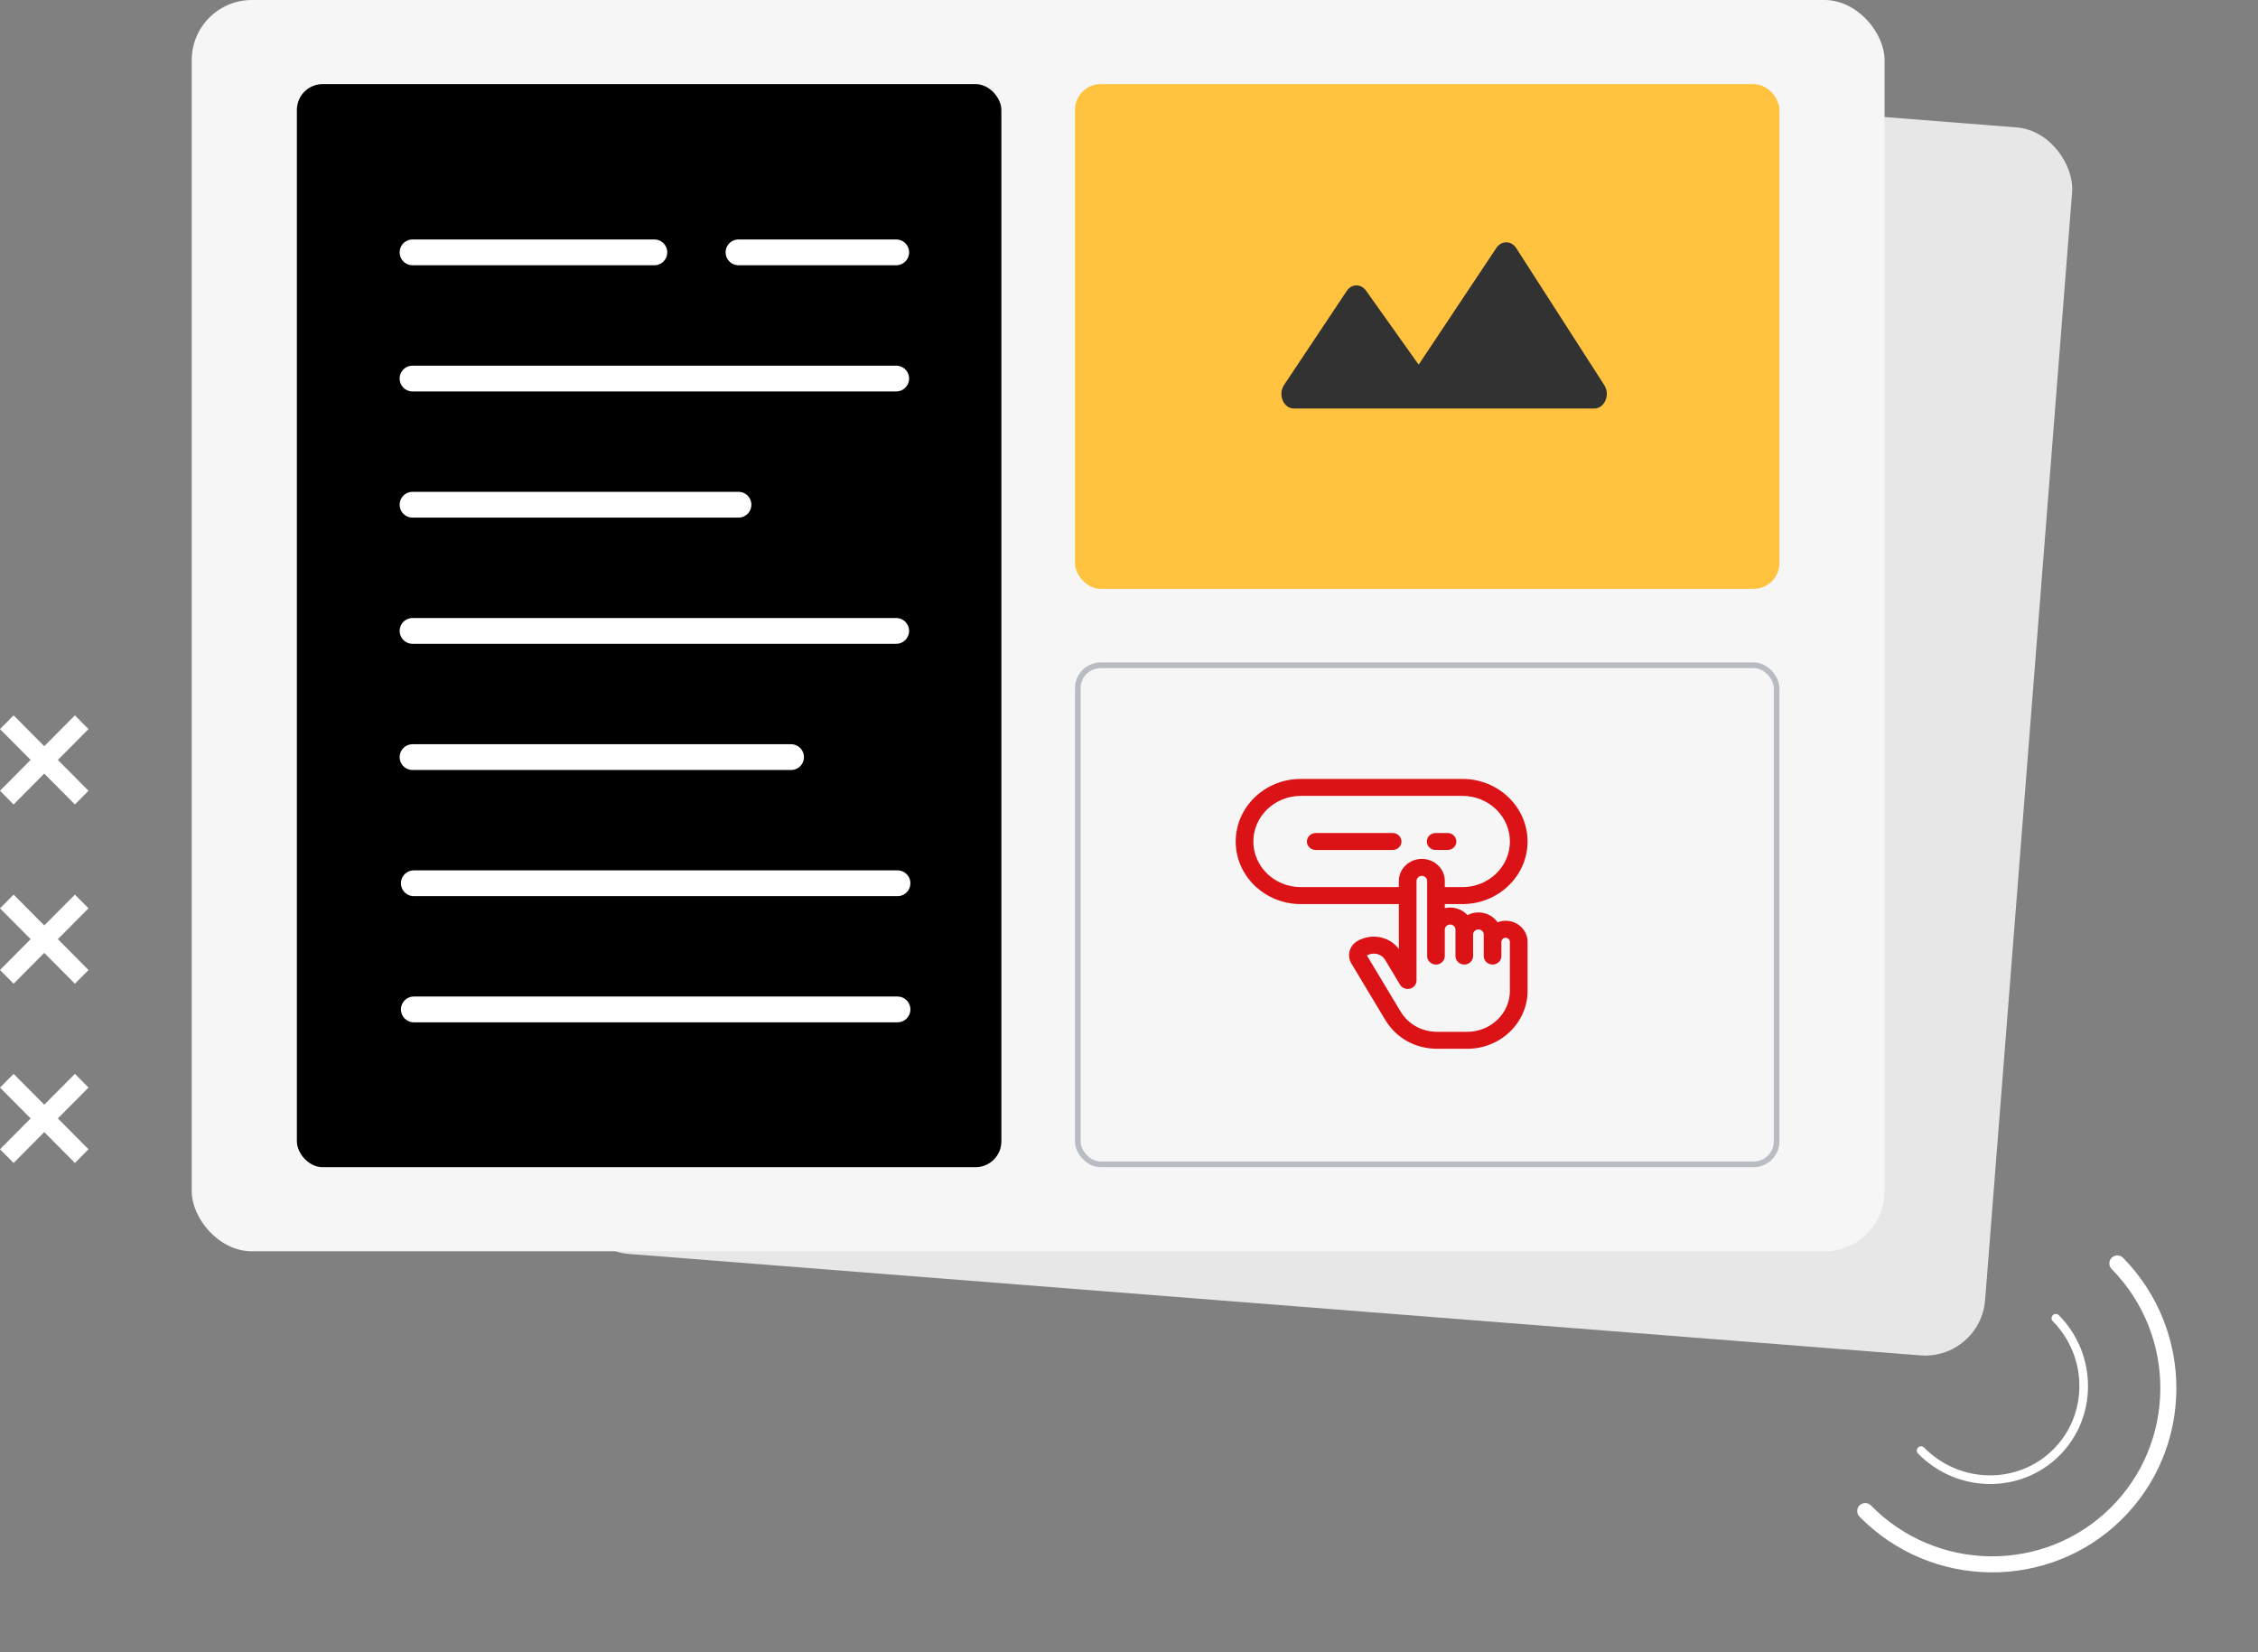 <svg width="410" height="300" viewBox="0 0 410 300" fill="none" xmlns="http://www.w3.org/2000/svg">
<rect x="0" y="0" width="410" height="300" fill="#808080" stroke="none"/>
<rect x="120.719" y="3.859" width="257.173" height="223.648" rx="10.923" transform="rotate(4.49 120.719 3.859)" fill="#E7E7E7"/>
<rect x="34.812" width="307.385" height="227.197" rx="10.923" fill="#F6F6F6"/>
<rect x="195.188" y="15.273" width="127.918" height="91.643" rx="4.681" fill="#FFC33F"/>
<rect x="53.906" y="15.273" width="127.918" height="196.65" rx="4.681" fill="black"/>
<rect x="195.701" y="120.795" width="126.89" height="90.615" rx="4.167" stroke="#B9BCC3" stroke-width="1.028"/>
<path d="M74.906 45.82H118.818" stroke="white" stroke-width="4.681" stroke-linecap="round"/>
<path d="M134.094 45.82H162.732" stroke="white" stroke-width="4.681" stroke-linecap="round"/>
<path d="M74.906 68.734H162.73" stroke="white" stroke-width="4.681" stroke-linecap="round"/>
<path d="M74.906 91.641H134.092" stroke="white" stroke-width="4.681" stroke-linecap="round"/>
<path d="M74.906 114.555H162.73" stroke="white" stroke-width="4.681" stroke-linecap="round"/>
<path d="M74.906 137.469H143.638" stroke="white" stroke-width="4.681" stroke-linecap="round"/>
<path d="M75.141 160.375H162.965" stroke="white" stroke-width="4.681" stroke-linecap="round"/>
<path d="M75.141 183.281H162.965" stroke="white" stroke-width="4.681" stroke-linecap="round"/>
<path d="M248.045 52.78L257.597 66.211L271.697 45.029C272.606 43.648 274.426 43.648 275.335 45.082L291.3 69.927C292.437 71.679 291.346 74.174 289.481 74.174H234.946C233.035 74.174 231.989 71.626 233.172 69.874L244.497 52.886C245.361 51.505 247.09 51.452 248.045 52.78Z" fill="#323232"/>
<path d="M13.604 129.891L8.035 135.486L2.474 129.891L0 132.38L5.56 137.975L0 143.579L2.474 146.068L8.035 140.465L13.604 146.068L16.069 143.579L10.509 137.975L16.069 132.38L13.604 129.891Z" fill="white"/>
<path d="M13.604 162.438L8.035 168.032L2.474 162.438L0 164.927L5.56 170.522L0 176.126L2.474 178.615L8.035 173.011L13.604 178.615L16.069 176.126L10.509 170.522L16.069 164.927L13.604 162.438Z" fill="white"/>
<path d="M13.604 194.984L8.035 200.579L2.474 194.984L0 197.474L5.56 203.069L0 208.672L2.474 211.162L8.035 205.558L13.604 211.162L16.069 208.672L10.509 203.069L16.069 197.474L13.604 194.984Z" fill="white"/>
<g clip-path="url(#clip0_2555_2628)">
<path d="M385.577 228.464C385.553 228.439 385.524 228.409 385.5 228.384C384.935 227.81 384.015 227.798 383.441 228.362C382.871 228.922 382.864 229.843 383.425 230.417C383.447 230.44 383.474 230.467 383.498 230.492C395.325 242.612 395.174 262.042 383.147 273.856C371.095 285.69 351.613 285.463 339.718 273.349C339.153 272.774 338.233 272.762 337.659 273.326C337.088 273.888 337.083 274.807 337.644 275.381C337.644 275.381 337.646 275.383 337.648 275.386C350.672 288.649 372.001 288.897 385.197 275.939C398.361 263.003 398.525 241.733 385.577 228.464Z" fill="white"/>
</g>
<g clip-path="url(#clip1_2555_2628)">
<path d="M373.896 238.856C373.883 238.842 373.867 238.827 373.854 238.813C373.548 238.502 373.054 238.493 372.747 238.794C372.442 239.094 372.442 239.589 372.745 239.899C372.757 239.912 372.772 239.927 372.785 239.94C379.183 246.497 379.165 256.946 372.737 263.26C366.296 269.586 355.82 269.4 349.386 262.847C349.08 262.536 348.585 262.526 348.278 262.828C347.973 263.128 347.973 263.622 348.277 263.933C348.277 263.933 348.278 263.934 348.279 263.935C355.324 271.111 366.793 271.314 373.845 264.388C380.881 257.473 380.901 246.034 373.896 238.856Z" fill="white"/>
</g>
<path d="M273.397 167.186C272.877 167.186 272.38 167.283 271.925 167.457C271.174 166.383 269.898 165.671 268.452 165.671C267.73 165.671 267.049 165.848 266.457 166.159C265.691 165.316 264.565 164.783 263.313 164.783C262.979 164.783 262.655 164.82 262.345 164.893V164.156H265.551C272.069 164.156 277.369 159.059 277.369 152.796C277.369 146.529 272.067 141.43 265.551 141.43H236.193C229.675 141.43 224.375 146.529 224.375 152.796C224.375 159.062 229.677 164.156 236.193 164.156H254V172.323C253.223 171.268 252.105 170.532 250.801 170.223C249.362 169.885 247.843 170.101 246.526 170.833C245.802 171.236 245.284 171.885 245.067 172.664C244.849 173.442 244.961 174.251 245.38 174.945L251.513 185.159C253.526 188.509 256.988 190.43 261.013 190.43H266.408C272.455 190.43 277.375 185.701 277.375 179.887V171.009C277.375 168.9 275.592 167.186 273.4 167.186L273.397 167.186ZM236.193 161.074C231.442 161.074 227.579 157.36 227.579 152.793C227.579 148.228 231.442 144.509 236.193 144.509H265.551C270.302 144.509 274.165 148.226 274.165 152.793C274.165 157.36 270.302 161.074 265.551 161.074H262.345V159.962C262.345 157.751 260.474 155.95 258.173 155.95C255.873 155.95 253.999 157.751 253.999 159.962V161.074H236.193ZM274.165 179.885C274.165 184 270.682 187.348 266.402 187.348H261.007C258.16 187.348 255.71 185.987 254.284 183.617L248.19 173.467C248.775 173.161 249.427 173.072 250.035 173.216C250.475 173.32 251.088 173.591 251.513 174.298L254.214 178.795C254.576 179.4 255.317 179.693 256.018 179.514C256.719 179.335 257.206 178.723 257.206 178.027V159.962C257.206 159.457 257.651 159.032 258.173 159.032C258.699 159.032 259.139 159.46 259.139 159.962V173.594C259.139 174.445 259.855 175.134 260.74 175.134C261.625 175.134 262.342 174.445 262.342 173.594V168.793C262.342 168.28 262.777 167.865 263.31 167.865C263.843 167.865 264.278 168.28 264.278 168.793V173.594C264.278 174.445 264.995 175.134 265.88 175.134C266.765 175.134 267.482 174.445 267.482 173.594V169.681C267.482 169.178 267.924 168.753 268.447 168.753C268.969 168.753 269.415 169.178 269.415 169.681V173.594C269.415 174.445 270.131 175.134 271.016 175.134C271.901 175.134 272.618 174.445 272.618 173.594V171.009C272.618 170.606 272.97 170.268 273.387 170.268C273.803 170.268 274.155 170.609 274.155 171.009V179.887L274.165 179.885ZM259.081 152.793C259.081 151.942 259.798 151.253 260.683 151.253H262.836C263.721 151.253 264.438 151.942 264.438 152.793C264.438 153.644 263.721 154.333 262.836 154.333H260.683C259.798 154.333 259.081 153.644 259.081 152.793ZM252.873 154.335H238.907C238.022 154.335 237.305 153.646 237.305 152.796C237.305 151.945 238.022 151.256 238.907 151.256H252.873C253.758 151.256 254.475 151.945 254.475 152.796C254.475 153.646 253.758 154.335 252.873 154.335Z" fill="#DC1316"/>
<defs>
<clipPath id="clip0_2555_2628">
<rect width="35.272" height="67.074" fill="white" transform="translate(384.484 227.344) rotate(45.701)"/>
</clipPath>
<clipPath id="clip1_2555_2628">
<rect width="19.081" height="35.85" fill="white" transform="translate(373.305 238.25) rotate(45.701)"/>
</clipPath>
</defs>
</svg>
